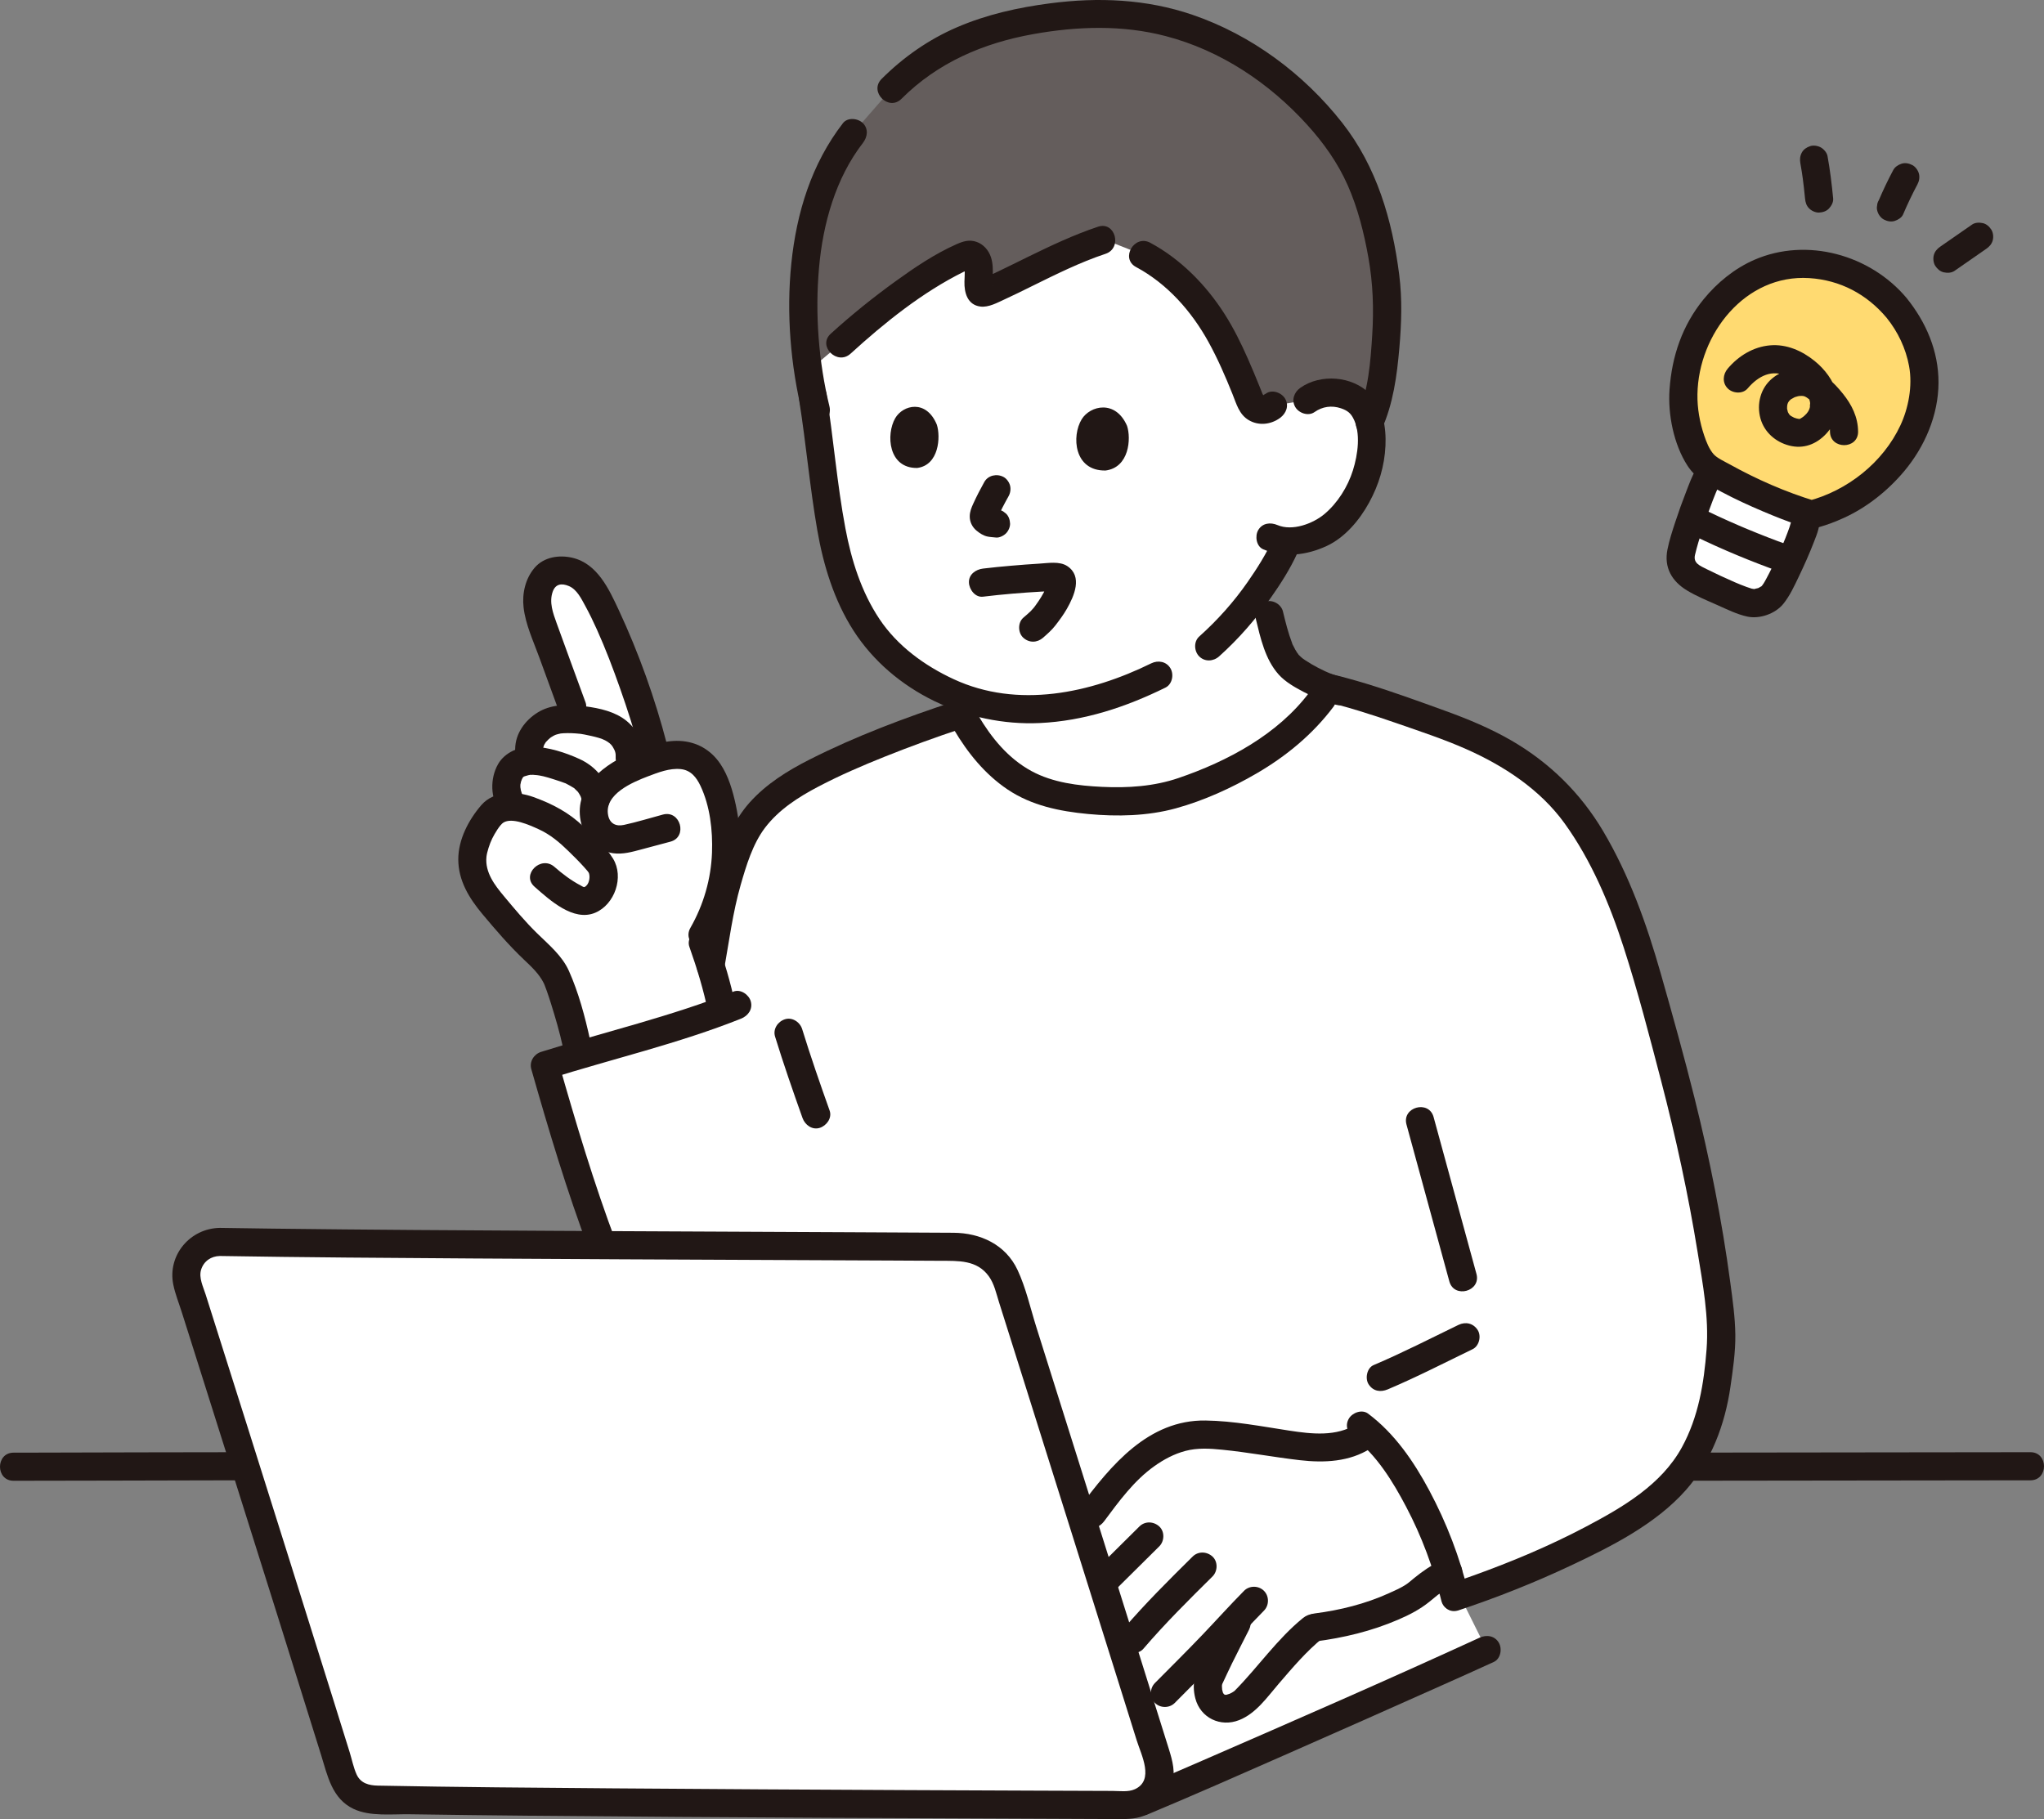 <?xml version="1.0" encoding="UTF-8"?><svg id="b" xmlns="http://www.w3.org/2000/svg" width="349.005" height="310.626" viewBox="0 0 349.005 310.626"><rect x="0" y="0" width="349.005" height="310.626" fill="#808080" stroke="none"/><defs><style>.e{fill:#211715;}.f{fill:#fff;}.g{fill:#ffda71;}.h{fill:#645d5c;}</style></defs><g id="c"><g id="d"><path class="f" d="M240.961,287.513c5.988-2.669,10.751-4.808,12.886-5.79l-6.566-13.208h-59.668c3.904,12.434,7.606,24.245,10.154,32.394.828,2.649-.389,5.325-2.583,6.581.024.04.039.067.039.067,7.394-3.085,24.914-10.792,39.098-17.09,2.323-1.031,4.556-2.025,6.641-2.954Z"/><path class="f" d="M241.791,255.388c-2.383-4.395-5.147-8.255-8.05-10.824-4.341,3.67-10.414,2.656-15.836,1.792-2.982-.475-5.978-.867-8.982-1.174-1.578-.161-3.168-.299-4.749-.161-3.819.335-7.354,2.283-10.234,4.813-2.88,2.531-5.19,5.634-7.476,8.711l-1.459,1.649c3.663,11.677,7.338,23.393,10.256,32.713,1.943-2.044,3.631-3.814,3.631-3.814,1.157-1.17,2.314-2.339,3.471-3.509.921-.931,1.842-1.862,2.763-2.793,2.712-2.741,4.498-4.763,6.787-7.175-1.879,3.871-2.915,5.543-5.443,11.07-.464,1.015-.279,3.502,1.005,4.491,1.953,1.506,4.485-.183,5.103-.827,4.328-4.51,7.477-9.069,11.669-12.411,5.386-.648,11.124-2.056,16.806-5.145.667-.363,2.685-2.15,3.312-2.579,1.026-.702,1.783-1.135,2.914-1.7-1.362-4.43-3.258-9.014-5.489-13.128Z"/><path class="f" d="M204.078,134.375c-.986.374-1.97.721-2.946,1.042-5.941,1.954-14.767,1.687-20.767.353-7.964-1.77-12.709-7.349-16.231-13.855-8.032,2.613-22.069,7.872-29.059,12.303-2.36,1.49-5.36,3.97-7.22,6.94-1.39,2.22-3.62,8.41-4.17,11.17-.82,4.08-1.6,8.3-2.37,12.61l-1.241,8.774c-8.748,2.901-21.419,6.448-27.042,8.222,2.838,9.961,6.077,20.836,9.797,30.691,24.536.125,48.352.206,60.89.29,3.817.026,7.178,2.501,8.329,6.14,3.04,9.614,8.011,25.412,12.994,41.274.855-1.071,1.423-1.783,1.423-1.783,2.286-3.078,4.596-6.181,7.476-8.711,2.88-2.531,6.415-4.478,10.234-4.813,1.58-.139,3.171,0,4.749.161,3.004.307,6,.699,8.982,1.174,5.422.864,11.495,1.878,15.836-1.791,6.483,5.736,12.275,17.915,14.668,28.102,8.389-2.778,23.806-8.778,33.389-15.944,6.766-5.06,8.583-10.25,10.25-15.167.967-2.851,1.737-9.914,1.847-12.877.143-3.833-1.514-14.817-2.514-20.039-2.222-12.25-4.028-20.472-10.806-44.139-3.416-11.93-8.889-22.986-14.017-28.362-5.706-5.982-12.236-9.48-20.011-12.291-6.365-2.301-12.995-4.76-19.595-6.354-4.974,8.019-14.011,13.524-22.875,16.882Z"/><path class="f" d="M121.865,155.707c2.617-6.626,2.852-14.194.531-20.938-.665-1.931-1.619-3.902-3.354-4.979-2.067-1.283-4.611-.971-7.013-.24l-.456-1.775c-1.793-6.97-6.151-19.353-9.623-25.622-1.069-1.931-2.028-3.466-3.86-4.265-1.67-.728-3.866-.702-5.009.63s-1.569,3.396-1.259,5.381c.179,1.145.582,2.254.981,3.352,1.619,4.447,3.241,8.893,4.866,13.338l.855,2.265c-.842-.071-1.743-.092-2.601-.028-1.933.145-3.146.938-4.055,1.819-1.362,1.321-2.202,3.373-.75,5.269-.352-.022-.71-.017-1.015.044-1.798.36-2.803.759-3.458,2.875-.82,2.65,1.13,5.81,1.801,5.09-1.579-.208-3.415-.056-4.314.966-1.833,2.083-2.778,3.833-3.389,6.833-.472,2.139.893,5.813,2.194,7.333,2.941,3.436,4.185,5.24,7.444,8.375,1.517,1.459,3.102,2.834,4.208,4.625,1.281,2.073,3.484,10.451,3.839,12.117l.426,2.002c7.436-2.201,17.942-5.244,24.449-7.567-.046-.226-.073-.359-.073-.359-.654-3.301-2.182-8.456-3.541-12.15.849-1.399,1.575-2.87,2.176-4.39Z"/><path class="f" d="M226.383,117.268c.228.09.454.176.677.255-.85,1.145-1.426,1.923-1.426,1.923-5.784,7.812-15.484,13.003-24.503,15.969-5.941,1.954-14.767,1.687-20.767.353-7.383-1.641-12-6.556-15.444-12.444,0,0,0-1.879,0-3.954-3.764-1.279-7.349-3.269-10.863-5.991-7.634-5.912-11.143-15.464-12.6-26.091-.871-6.351-1.662-13.28-2.79-20.171-1.61-8.194,2.527-24.167,21.391-29.397,22.444-6.222,39.833-4.278,50.278,2.389,16.104,10.279,12.899,28.187,12.899,28.187,1.456-1.102,3.313-1.399,4.858-1.207,3.364.418,4.644,2.288,5.168,3.363,1.564,3.216.976,8.818-.582,12.181-1.097,2.378-2.779,5.679-6.484,8.061-1.092.699-3.778,1.704-6.394,1.649-.218.545-.372.931-.372.931-.768,1.72-2.614,4.743-2.614,4.743-.382.6-.77,1.193-1.167,1.781.536,2.574,1.094,5.248,1.094,5.248,1.167,4.833,1.944,6.806,3.181,8.319.96,1.176,3.823,2.858,6.46,3.901Z"/><path class="h" d="M138.702,37.899c-.404,1.761-.724,3.564-.982,5.406-.759,5.416-.707,12.886.31,20.031,2.782-2.344,5.506-4.64,5.506-4.64,5.436-4.973,14.96-12.405,21.512-15.141.768-.321,1.705.209,1.948,1.361.492,2.331-.676,5.564,1.133,5.014,3.196-.971,13.057-6.719,20.418-9.036,3.072,1.219,6.638,2.63,6.638,2.63,2.589,1.371,4.043,2.515,6.377,4.702,5.602,5.249,8.421,11.364,12.015,20.488.395,1.003,2.079,1.992,3.78.574l5.878-.991c1.456-1.102,3.313-1.399,4.858-1.207,3.364.418,4.644,2.288,5.168,3.363.244.503.436,1.064.575,1.666,2.496-5.364,2.933-14.812,3.06-19.362.118-4.32-1.161-11.589-2.364-15.748-2.403-8.275-5.217-12.937-11.792-19.677-14.3-13.967-29.321-15.704-39.34-14.812-13.154,1.171-22.967,4.371-31.178,12.658l-6.587,7.542c-3.583,4.571-5.669,9.666-6.934,15.18Z"/><path class="e" d="M122.034,160.85c2.693-4.711,4.18-10.034,4.345-15.458.08-2.631-.181-5.287-.728-7.86-.515-2.423-1.266-5.033-2.667-7.104-1.621-2.398-4.047-3.782-6.948-3.908-2.709-.118-5.395.883-7.862,1.886-4.81,1.957-10.168,5.796-9.033,11.758.521,2.735,2.729,5.139,5.53,5.534,1.671.236,3.278-.234,4.879-.661,1.642-.438,3.284-.877,4.927-1.315,2.982-.796,1.717-5.427-1.276-4.629-2.217.592-4.434,1.288-6.678,1.771-1.342.289-2.397-.211-2.684-1.643-.725-3.616,4.227-5.674,6.811-6.658,1.731-.659,3.693-1.427,5.584-1.23,1.709.178,2.67,1.384,3.366,2.854,1.638,3.459,2.111,7.63,1.971,11.413-.167,4.509-1.445,8.914-3.682,12.828-1.536,2.686,2.61,5.107,4.145,2.423h0Z"/><path class="e" d="M117.71,161.682c1.29,3.653,2.445,7.401,3.207,11.204.247,1.233,1.78,2.056,2.952,1.676,1.309-.424,1.941-1.631,1.676-2.952-.762-3.802-1.917-7.55-3.207-11.204-.417-1.181-1.658-2.095-2.952-1.676-1.166.377-2.124,1.685-1.676,2.952h0Z"/><path class="e" d="M125.243,169.324c-10.65,4.243-21.928,6.86-32.849,10.295-1.228.386-2.043,1.666-1.676,2.952,2.969,10.415,6.065,20.81,9.892,30.947.458,1.212,1.62,2.042,2.952,1.676,1.162-.319,2.137-1.733,1.676-2.952-3.828-10.137-6.923-20.532-9.892-30.947l-1.676,2.952c10.922-3.435,22.199-6.052,32.849-10.295,1.203-.479,2.047-1.604,1.676-2.952-.314-1.144-1.741-2.159-2.952-1.676h0Z"/><path class="e" d="M99.983,119.95c-1.65-4.514-3.31-9.024-4.941-13.544-.613-1.7-1.305-3.551-.674-5.352.464-1.326,1.494-1.515,2.765-.979,1.384.584,2.135,2.176,2.811,3.41.72,1.314,1.368,2.667,1.984,4.033,1.47,3.261,2.739,6.615,3.93,9.987,1.267,3.591,2.446,7.221,3.402,10.908.775,2.988,5.406,1.721,4.629-1.276-2.031-7.834-4.816-15.62-8.234-22.955-1.677-3.599-3.666-7.937-7.91-8.934-2.276-.535-4.887-.145-6.47,1.711-1.568,1.839-2.146,4.37-1.878,6.741.334,2.956,1.675,5.786,2.685,8.559,1.09,2.99,2.181,5.979,3.274,8.968.445,1.217,1.629,2.04,2.952,1.676,1.173-.322,2.123-1.729,1.676-2.952h0Z"/><path class="e" d="M91.268,151.418c2.604,2.282,6.638,6.014,10.365,4.44,3.328-1.405,4.963-6.09,3.041-9.241-1.261-2.067-3.279-3.767-5.005-5.436-2.497-2.414-5.327-3.9-8.574-5.074-2.863-1.036-6.758-1.119-8.905,1.366-2.165,2.506-3.946,5.877-3.94,9.272.005,3.65,1.872,6.655,4.12,9.343,2.261,2.702,4.518,5.333,7.076,7.763,1.272,1.208,2.584,2.413,3.382,3.999.06.119.113.244.165.365-.105-.241-.051-.118.016.053.123.318.242.637.357.958.243.682.468,1.37.685,2.061.778,2.474,1.513,4.987,2.064,7.522.656,3.017,5.284,1.74,4.629-1.276-.859-3.949-1.956-8.046-3.605-11.74-1.153-2.582-3.408-4.447-5.39-6.38-2.059-2.009-3.886-4.201-5.726-6.408-1.489-1.787-3.256-4.022-2.961-6.719.084-.769.536-2.201.989-3.114.416-.839,1.305-2.346,1.919-2.716,1.482-.894,4.358.395,5.965,1.126,2.027.923,3.564,2.231,5.139,3.766.895.871,1.783,1.753,2.621,2.68.184.204.366.41.543.619.19.236.213.26.069.071.078.105.153.212.223.322.095.214.164.619.1,1.061-.061.421-.219.879-.536,1.167-.402.364-.441.203-.941-.059-1.641-.861-3.1-1.967-4.489-3.185-2.314-2.029-5.723,1.353-3.394,3.394h0Z"/><path class="e" d="M89.551,136.274c-.107-.148-.208-.299-.298-.459-.068-.121-.247-.57-.112-.199-.08-.22-.15-.443-.206-.671-.016-.065-.102-.728-.072-.336-.019-.252-.026-.51-.004-.762-.032.36.093-.354.1-.377.022-.075.299-.712.061-.233.082-.166.174-.322.26-.485.273-.515-.241.446.022-.024.052-.055.108-.107.166-.155.137-.118.074-.068-.19.151.006-.031.364-.219.393-.218-.314.127-.385.159-.212.095.076-.028.153-.054.231-.077.338-.105.699-.209,1.051-.253-.521.066.234.034.282.036.236.009.472.034.706.06.098.011.706.111.238.028.274.048.547.1.818.165.542.13,1.075.297,1.607.463.454.142.908.284,1.357.441.225.079.448.163.671.246.458.171-.174-.111.299.13.421.215.823.438,1.223.69.341.215-.015-.037.16.122s.341.32.503.491c.107.126.106.115-.002-.033.07.094.137.191.199.29.128.198.243.401.347.613.072.152.069.14-.01-.034.042.11.079.221.111.334.08.264.136.529.183.801.215,1.24,1.802,2.048,2.952,1.676,1.336-.432,1.906-1.623,1.676-2.952-.492-2.846-2.563-5.071-5.134-6.24-2.447-1.113-5.203-1.988-7.903-2.091-2.297-.088-4.808.923-5.977,2.973-1.414,2.478-1.326,5.876.36,8.216.732,1.016,2.123,1.61,3.284.861,1.007-.649,1.646-2.194.861-3.284h0Z"/><path class="e" d="M92.76,127.896l.002-.262c-.031.163-.028.162.009-.005.012-.053.176-.528.069-.286.071-.16.169-.311.26-.461.154-.255.07-.119.19-.252.225-.25.471-.481.73-.696-.266.221-.04.03.117-.067.127-.078.253-.157.384-.228.111-.061.474-.219.177-.102.197-.078.403-.137.608-.19.39-.102.457-.113.914-.139.935-.052,1.875-.004,2.805.095.456.049-.256-.043.169.02.205.03.41.066.614.105.407.078.812.166,1.216.258.778.178,1.712.422,2.281.725.611.326,1.03.651,1.297,1.084.459.746.555,1.127.52,1.867-.061,1.296,1.147,2.4,2.4,2.4,1.351,0,2.339-1.1,2.4-2.4.129-2.747-1.425-5.351-3.702-6.811-2.079-1.333-4.781-1.783-7.195-2.048-2.434-.267-5.08-.168-7.217,1.16-2.174,1.351-3.824,3.608-3.846,6.234-.011,1.297,1.111,2.4,2.4,2.4,1.311,0,2.389-1.099,2.4-2.4h0Z"/><path class="f" d="M209.95,123.538s.001,0,.002,0c.043-.024.048-.028-.002,0Z"/><path class="e" d="M288.131,252.85c6.59-.002,13.181-.016,19.771-.024,10.341-.013,20.682-.026,31.023-.038,2.587-.003,5.174-.009,7.761-.009,3.089,0,3.094-4.8,0-4.8-6.76,0-13.52.016-20.279.024-10.294.013-20.588.026-30.882.038-2.465.003-4.929.008-7.394.009-3.089,0-3.094,4.801,0,4.8h0Z"/><path class="e" d="M2.318,252.858c11.015-.005,22.031-.047,33.046-.069,1.774-.004,3.548-.01,5.323-.01,3.089,0,3.094-4.801,0-4.8-11.151.002-22.302.046-33.453.069-1.638.003-3.277.009-4.915.01-3.089.001-3.094,4.801,0,4.8h0Z"/><path class="e" d="M229.464,115.733c-.832-.191-1.641-.463-2.434-.776-.122-.048-.648-.275-.119-.044-.232-.101-.464-.204-.694-.31-.403-.187-.801-.383-1.194-.589-.736-.385-1.458-.801-2.149-1.264-.174-.117-.344-.241-.516-.361-.434-.304.408.35.029.022-.232-.201-.455-.401-.666-.624-.162-.17-.279-.498.086.13-.068-.116-.165-.222-.241-.333-.142-.207-.274-.42-.398-.638-.135-.238-.259-.481-.376-.729-.032-.068-.168-.266-.156-.346.155.372.184.44.087.204-.035-.087-.069-.173-.103-.26-.674-1.75-1.123-3.586-1.564-5.405-.296-1.221-1.745-2.067-2.952-1.676-1.269.411-1.993,1.644-1.676,2.952.791,3.263,1.59,6.918,3.898,9.495,1.134,1.266,2.78,2.197,4.273,2.978,1.761.921,3.646,1.756,5.588,2.203,1.221.281,2.656-.375,2.952-1.676.279-1.223-.368-2.651-1.676-2.952h0Z"/><path class="e" d="M162.848,124.537c2.362,4.002,5.307,7.661,9.192,10.274,4.098,2.756,8.909,3.734,13.749,4.189,4.944.465,10.171.356,14.984-.969s9.539-3.485,13.828-5.985c5.061-2.95,9.583-6.692,13.106-11.388.779-1.037.167-2.682-.861-3.284-1.227-.718-2.503-.179-3.284.861-5.402,7.198-13.986,11.773-22.346,14.624-4.21,1.436-8.641,1.718-13.061,1.506-4.075-.195-8.385-.717-12.02-2.688-4.001-2.169-6.863-5.701-9.142-9.564-1.569-2.658-5.72-.246-4.145,2.423h0Z"/><path class="e" d="M225.432,119.598c4.432,1.032,8.769,2.411,13.064,3.907,3.953,1.376,7.972,2.698,11.803,4.391,6.434,2.842,12.668,6.906,16.835,12.683,4.577,6.346,7.708,13.78,10.101,21.189,2.423,7.504,4.41,15.189,6.401,22.819,2.517,9.646,4.63,19.399,6.226,29.241.879,5.423,1.95,11.075,1.528,16.587-.443,5.796-1.385,11.565-4.211,16.725-3.494,6.381-10.066,10.216-16.308,13.516s-12.714,6.015-19.324,8.39c-1.254.451-2.513.886-3.778,1.306-2.917.969-1.667,5.606,1.276,4.629,6.515-2.164,12.923-4.709,19.134-7.633,6.929-3.262,14.513-7.073,19.666-12.889,4.323-4.878,6.696-11.238,7.617-17.623.423-2.929.874-5.951.838-8.918s-.462-5.947-.855-8.884c-1.421-10.615-3.522-21.17-6.118-31.559-1.78-7.126-3.758-14.203-5.769-21.267-2.396-8.416-5.358-16.742-9.839-24.299-3.849-6.491-9.146-11.692-15.688-15.476-3.578-2.069-7.41-3.655-11.29-5.06-4.431-1.605-8.861-3.225-13.37-4.601-2.202-.672-4.422-1.279-6.665-1.801-3.005-.7-4.288,3.927-1.276,4.629h0Z"/><path class="e" d="M236.969,237.245c4.927-2.089,9.661-4.524,14.473-6.855,1.133-.549,1.526-2.253.861-3.284-.749-1.162-2.072-1.448-3.284-.861-4.812,2.331-9.547,4.766-14.473,6.855-1.16.492-1.501,2.29-.861,3.284.778,1.207,2.042,1.388,3.284.861h0Z"/><path class="e" d="M123.629,165.576c.859-4.803,1.49-9.782,2.841-14.476.944-3.281,2.051-6.981,4.144-9.738,2.375-3.128,5.716-5.256,9.144-7.054,3.679-1.93,7.505-3.579,11.36-5.119,4.315-1.724,8.683-3.319,13.095-4.776,2.92-.964,1.669-5.601-1.276-4.629-8.398,2.773-16.802,5.909-24.698,9.913-3.759,1.906-7.393,4.161-10.229,7.329-2.811,3.14-4.301,7.027-5.605,10.982-1.731,5.248-2.434,10.867-3.404,16.293-.228,1.275.346,2.587,1.676,2.952,1.161.319,2.723-.394,2.952-1.676h0Z"/><path class="e" d="M240.152,192.026c2.439,8.929,4.878,17.857,7.318,26.786.813,2.976,5.445,1.713,4.629-1.276-2.439-8.929-4.878-17.857-7.318-26.786-.813-2.976-5.445-1.713-4.629,1.276h0Z"/><path class="e" d="M231.607,243.186c-3.409,2.177-7.641,1.691-11.453,1.109-4.715-.72-9.536-1.661-14.317-1.728-9.748-.136-16.147,7.638-21.445,14.767-.774,1.041-.171,2.68.861,3.284,1.223.715,2.508.183,3.284-.861,2.502-3.367,5.095-6.931,8.553-9.387,1.623-1.153,3.379-2.095,5.31-2.608,2.068-.549,4.176-.414,6.286-.205,4.453.442,8.844,1.278,13.286,1.789,4.128.475,8.457.282,12.057-2.016,2.596-1.657.191-5.814-2.423-4.145h0Z"/><path class="e" d="M194.549,260.661c-2.447,2.425-4.893,4.851-7.34,7.276-.893.885-.952,2.52,0,3.394.962.883,2.441.945,3.394,0,2.447-2.425,4.893-4.851,7.34-7.276.893-.885.952-2.52,0-3.394-.962-.883-2.441-.945-3.394,0h0Z"/><path class="e" d="M195.228,281.544c3.704-4.325,7.756-8.348,11.804-12.348.894-.884.951-2.521,0-3.394-.963-.884-2.44-.943-3.394,0-4.048,4-8.1,8.022-11.804,12.348-.816.953-1.006,2.471,0,3.394.897.824,2.522,1.018,3.394,0h0Z"/><path class="e" d="M200.59,290.791c2.726-2.756,5.487-5.482,8.162-8.287,2.363-2.479,4.653-5.024,7.06-7.462.911-.922.921-2.473,0-3.394-.915-.915-2.481-.925-3.394,0-2.406,2.438-4.697,4.983-7.06,7.462-2.675,2.806-5.436,5.532-8.162,8.287-.912.921-.92,2.474,0,3.394s2.48.924,3.394,0h0Z"/><path class="e" d="M224.505,280.309c4.928-.63,9.673-1.769,14.246-3.739,1.943-.837,3.696-1.745,5.34-3.073.33-.266.655-.537.983-.806.161-.132.321-.263.484-.393.309-.246-.269.19-.039.031.957-.659,1.954-1.228,2.99-1.752,1.156-.585,1.487-2.213.861-3.284-.688-1.176-2.123-1.448-3.284-.861-1.677.848-3.17,1.849-4.619,3.038-.587.482-.979.837-1.429,1.129-.907.589-1.946,1.036-2.93,1.481-3.96,1.792-8.3,2.877-12.604,3.427-1.285.164-2.4.985-2.4,2.4,0,1.169,1.105,2.565,2.4,2.4h0Z"/><path class="e" d="M231.17,245.533c3.867,2.885,6.682,7.51,8.922,11.766,2.66,5.054,4.679,10.449,6.003,16.005.716,3.004,5.345,1.732,4.629-1.276-1.447-6.073-3.732-11.999-6.674-17.504-2.641-4.942-5.923-9.752-10.457-13.135-1.04-.776-2.681-.169-3.284.861-.716,1.225-.181,2.506.861,3.284h0Z"/><path class="e" d="M209.122,275.866c-.981,1.959-2.002,3.897-2.961,5.866-.695,1.427-1.513,2.882-2.032,4.383-.421,1.218-.355,2.665-.033,3.898.875,3.352,4.304,4.977,7.497,3.709,2.884-1.146,4.785-3.929,6.747-6.209,2.362-2.744,4.707-5.524,7.526-7.816,1.006-.818.85-2.544,0-3.394-.995-.995-2.385-.82-3.394,0-4.423,3.596-7.649,8.356-11.631,12.39-.062.063-.405.326-.136.131.288-.209-.313.184-.38.222-.112.064-.57.27-.219.133-.141.055-.712.219-.583.196-.322.057-.302.071-.609-.109.232.136-.134-.228.081.095-.079-.119-.147-.244-.211-.371.112.221.045.153.001-.039-.05-.217-.116-.428-.153-.648.078.455.016-.171.009-.324-.005-.1.02-.203.011-.302.005.053-.119.397-.026.177.032-.074.031-.17.057-.247.119-.352-.109.215.075-.177.531-1.13,1.054-2.264,1.602-3.386.943-1.932,1.944-3.834,2.906-5.755.58-1.158.308-2.6-.861-3.284-1.065-.623-2.701-.302-3.284.861h0Z"/><path class="e" d="M208.154,112.089c3.345-2.995,6.28-6.379,8.859-10.052,1.672-2.38,3.28-4.898,4.488-7.551.537-1.179.337-2.583-.861-3.284-1.031-.603-2.744-.324-3.284.861-1.169,2.569-2.718,5.007-4.326,7.32-2.35,3.378-5.127,6.496-8.27,9.311-.966.865-.881,2.513,0,3.394.96.96,2.426.867,3.394,0h0Z"/><path class="e" d="M143.938,21.021c-5.38,6.954-7.931,15.299-8.822,23.969-.873,8.496-.133,17.393,1.88,25.681.729,3,5.359,1.73,4.629-1.276-1.866-7.68-2.478-15.824-1.776-23.699.667-7.488,2.825-15.259,7.484-21.28.792-1.024.998-2.396,0-3.394-.826-.826-2.596-1.031-3.394,0h0Z"/><path class="e" d="M235.909,73.33c1.973-4.355,2.617-9.181,3.026-13.906.362-4.182.506-8.325-.023-12.499-1.187-9.362-3.842-18.463-9.744-25.97-6.565-8.349-15.498-14.995-25.576-18.435-7.882-2.69-16.08-3.02-24.277-1.954-5.458.71-10.789,1.894-15.862,4.068-4.849,2.078-9.2,5.119-12.926,8.847-2.187,2.188,1.207,5.583,3.394,3.394,6.197-6.2,13.988-9.532,22.538-11.056,7.538-1.344,15.189-1.586,22.574.343,9.402,2.456,17.683,8.001,24.173,15.161,2.814,3.104,5.22,6.491,6.919,10.335,1.72,3.892,2.768,8.1,3.514,12.276.793,4.441.946,8.771.663,13.262-.285,4.522-.644,9.536-2.536,13.713-.534,1.18-.339,2.582.861,3.284,1.029.602,2.746.325,3.284-.861h0Z"/><path class="e" d="M196.572,113.272c-10.385,5.107-22.776,7.782-33.72,2.713-4.983-2.308-9.628-5.68-12.697-10.29-3.091-4.642-4.777-10.015-5.803-15.457-1.435-7.609-2.036-15.381-3.247-23.031-.203-1.281-1.803-1.992-2.952-1.676-1.365.375-1.88,1.667-1.676,2.952,1.159,7.325,1.802,14.738,3.069,22.044,1.036,5.976,2.872,11.996,6.168,17.136,6.732,10.495,19.506,16.376,31.811,15.805,7.581-.352,14.703-2.723,21.47-6.051,1.163-.572,1.482-2.222.861-3.284-.694-1.186-2.116-1.435-3.284-.861h0Z"/><path class="e" d="M224.446,70.369c1.364-.961,2.938-1.178,4.524-.645,1.158.389,1.655.885,2.072,1.656,1.363,2.523.796,6.283-.035,8.933-.881,2.808-2.609,5.573-4.867,7.468-1.918,1.609-5.446,2.977-8.022,1.878-1.191-.508-2.572-.356-3.284.861-.59,1.009-.338,2.772.861,3.284,3.52,1.502,7.421,1.013,10.838-.574,3.121-1.449,5.604-4.427,7.228-7.391,1.66-3.03,2.642-6.257,2.801-9.721.142-3.101-.401-6.574-2.665-8.873-3.002-3.05-8.4-3.468-11.873-1.021-1.058.746-1.555,2.098-.861,3.284.612,1.047,2.219,1.611,3.284.861h0Z"/><path class="e" d="M192.441,72.727c.712,2.139.392,7.105-3.679,7.619-5.395.09-5.818-5.895-4.066-8.753,1.434-2.34,5.784-3.398,7.746,1.134Z"/><path class="e" d="M159.966,72.528c.659,2.077.379,6.894-3.355,7.382-4.949.073-5.353-5.735-3.754-8.503,1.31-2.266,5.297-3.282,7.109,1.121Z"/><path class="e" d="M168.066,82.307c-.674,1.206-1.31,2.433-1.882,3.691-.327.718-.583,1.334-.604,2.137-.026.956.423,1.867,1.151,2.47.564.468,1.198.882,1.931,1.026.47.092.933.104,1.403.16.568.068,1.311-.317,1.697-.703.416-.416.73-1.099.703-1.697-.028-.621-.232-1.264-.703-1.697l-.486-.375c-.374-.217-.778-.326-1.211-.328-.211-.025-.424-.027-.636-.053l.638.086c-.189-.028-.368-.077-.544-.151l.573.242c-.164-.077-.312-.17-.457-.279l.486.375c-.105-.086-.207-.173-.299-.274l.375.486c-.032-.04-.059-.082-.08-.128l.242.573c-.03-.073-.048-.138-.062-.216l.086.638c-.009-.108-.006-.209.008-.316l-.086.638c.036-.199.098-.385.175-.572l-.242.573c.578-1.329,1.261-2.618,1.969-3.883.308-.55.411-1.237.242-1.849-.153-.557-.584-1.16-1.103-1.434-1.132-.598-2.629-.309-3.284.861h0Z"/><path class="e" d="M193.973,45.597c5.332,2.861,9.46,7.533,12.363,12.786,1.584,2.868,2.886,5.881,4.11,8.917.672,1.668,1.125,3.474,2.779,4.447,1.7,1.001,3.789.758,5.344-.387,1.042-.767,1.564-2.081.861-3.284-.601-1.028-2.234-1.634-3.284-.861-.028.021-.713.341-.453.421.15.046-.051-.194-.131-.394-.163-.406-.324-.813-.488-1.219-.641-1.59-1.299-3.174-1.991-4.743-1.169-2.651-2.455-5.259-4.017-7.702-3.155-4.933-7.487-9.345-12.67-12.126-2.722-1.46-5.149,2.682-2.423,4.145h0Z"/><path class="e" d="M145.232,60.393c5.819-5.304,12.266-10.496,19.354-14,.357-.176.799-.308,1.127-.531.606-.411-.239.038-.512-.039l-.534-.37.013.1c-.073.085.047.768.047.962,0,.523-.037,1.045-.052,1.567-.052,1.906.522,3.988,2.725,4.265,1.427.179,2.935-.684,4.191-1.255,1.538-.7,3.05-1.459,4.566-2.206,4.116-2.027,8.246-4.093,12.608-5.544,2.917-.97,1.667-5.608-1.276-4.629-4.124,1.372-8.074,3.249-11.974,5.154-1.706.833-3.402,1.686-5.115,2.504-.627.3-1.257.596-1.895.873-.447.194-.12.048-.026.011-.12.048-.24.099-.362.143-.1.036-.232.072-.331.121-.075.026-.15.051-.225.075-.82.239-.178.666,1.925,1.282-.125-.013.062-.51-.012.012.022-.154-.008-.372-.007-.52.003-.402.032-.803.044-1.204.034-1.069.031-2.222-.31-3.246-.395-1.185-1.272-2.209-2.47-2.62-1.246-.428-2.289-.092-3.443.421-3.671,1.633-7.062,3.921-10.31,6.265-3.872,2.795-7.613,5.798-11.143,9.016-2.288,2.086,1.114,5.472,3.394,3.394h0Z"/><path class="e" d="M178.107,108.89c.746-.658,1.464-1.279,2.077-2.068.715-.92,1.408-1.855,1.986-2.869,1.236-2.17,2.722-5.527.071-7.282-1.315-.87-3.245-.518-4.742-.428-1.602.096-3.203.219-4.803.358-1.619.14-3.239.292-4.852.49-1.242.152-2.463.995-2.4,2.4.052,1.169,1.065,2.564,2.4,2.4,3.318-.407,6.661-.677,9.998-.868.7-.04,1.4-.075,2.101-.094.117-.003.314.032.422-.009-.523-.027-.918-.265-1.185-.714,0-1.209-.057-1.562-.169-1.059-.101.263-.152.553-.245.821-.054.155-.111.309-.171.461.067-.156.067-.157-.002-.005-.483,1.061-1.113,2.05-1.802,2.988-.074.101-.149.202-.225.302.121-.155.092-.119-.086.107-.16.189-.321.372-.497.546-.404.397-.846.754-1.27,1.129-.945.833-.914,2.555,0,3.394,1.008.925,2.387.889,3.394,0h0Z"/><path class="e" d="M195.86,309.872c7.83-3.27,15.592-6.704,23.358-10.12,8.967-3.945,17.923-7.913,26.866-11.912,2.995-1.339,5.992-2.674,8.974-4.043,1.178-.541,1.469-2.244.861-3.284-.707-1.21-2.101-1.404-3.284-.861-15.649,7.186-31.447,14.073-47.236,20.945-2.115.92-4.231,1.838-6.35,2.748-.886.38-1.772.76-2.659,1.137-.198.084-1.359.575-.761.323-.349.147-.697.293-1.046.439-1.195.499-2.051,1.589-1.676,2.952.31,1.128,1.749,2.179,2.952,1.676h0Z"/><path class="f" d="M37.551,212.075c30.789.512,101.072.671,126.168.839,3.817.026,7.178,2.501,8.329,6.14,5.972,18.886,19.399,61.642,25.719,81.855,1.138,3.64-1.586,7.331-5.4,7.317-27.194-.096-100.462-.36-128.631-.93-2.429-.049-4.546-1.642-5.264-3.963-5.555-17.963-19.82-63.232-26.392-83.911-1.169-3.677,1.613-7.411,5.471-7.347Z"/><path class="e" d="M37.551,214.475c14.38.238,28.762.33,43.143.423,16.799.108,33.598.184,50.397.257,7.067.031,14.134.061,21.201.096,2.76.013,5.52.028,8.28.044,3.068.018,6.222-.167,8.25,2.622.941,1.293,1.278,2.939,1.753,4.442.472,1.493.943,2.986,1.414,4.479,1.124,3.564,2.247,7.128,3.369,10.692,2.607,8.283,5.212,16.567,7.814,24.852,2.564,8.163,5.126,16.326,7.685,24.491,1.079,3.443,2.158,6.886,3.236,10.329.776,2.48,3.053,6.784-.324,8.328-1.138.52-2.601.294-3.829.289-1.325-.005-2.65-.009-3.975-.014-3.057-.011-6.114-.022-9.171-.034-7.309-.028-14.617-.059-21.926-.092-16.627-.077-33.255-.167-49.882-.296-13.491-.105-26.983-.206-40.471-.469-1.505-.029-2.928-.387-3.617-1.89-.542-1.181-.81-2.581-1.196-3.822-.964-3.102-1.931-6.203-2.901-9.304-2.421-7.745-4.851-15.486-7.285-23.227-4.784-15.212-9.578-30.421-14.403-45.621-.421-1.327-1.204-2.86-.774-4.241.454-1.457,1.712-2.314,3.211-2.334,3.086-.04,3.095-4.84,0-4.8-5.086.066-8.996,4.662-7.955,9.717.322,1.562.942,3.101,1.424,4.62.524,1.652,1.048,3.304,1.571,4.957,2.503,7.903,4.999,15.808,7.491,23.714,4.937,15.662,9.871,31.326,14.747,47.007,1.103,3.547,1.849,7.463,5.562,9.211,2.807,1.321,6.541.858,9.591.906,6.846.107,13.692.182,20.538.249,16.911.164,33.823.267,50.735.355,14.978.078,29.957.14,44.936.194,1.351.005,2.701.01,4.052.015,1.725.006,3.445.092,5.08-.562,2.299-.918,4.057-2.821,4.779-5.197.653-2.148.116-4.154-.528-6.212-2.311-7.389-4.627-14.776-6.945-22.163-5.215-16.622-10.435-33.243-15.674-49.858-1.014-3.215-1.781-6.721-3.215-9.777-2.032-4.329-6.346-6.313-10.931-6.343-5.978-.038-11.957-.065-17.935-.092-16.598-.075-33.197-.142-49.795-.233-16.192-.088-32.384-.183-48.574-.381-2.984-.036-5.968-.077-8.952-.127-3.09-.051-3.091,4.749,0,4.8Z"/><path class="e" d="M132.339,177.006c1.441,4.673,3.047,9.303,4.689,13.909.421,1.18,1.656,2.096,2.952,1.676,1.163-.376,2.128-1.686,1.676-2.952-1.642-4.606-3.248-9.236-4.689-13.909-.369-1.198-1.693-2.084-2.952-1.676-1.207.39-2.072,1.667-1.676,2.952h0Z"/><path class="f" d="M287.294,96.946c-.428-.802-.472-1.512-.274-2.455.774-3.692,3.733-11.706,4.663-13.172,0,0,.296-.406.702-.964,5.054,3.066,11.908,5.886,15.943,7.207-.051.687-.084,1.198-.084,1.198.372.988-3.127,8.708-4.899,11.847-.368.651-.979,1.363-1.172,1.488-.57.37-2.186,1.107-3.193.878-1.918-.435-6.598-2.63-8.94-3.792-.891-.442-2.183-1.254-2.676-2.109-.024-.042-.048-.085-.07-.127Z"/><path class="g" d="M323.834,52.572c.409.497.81,1.032,1.198,1.608.945,1.404,3.301,5.003,3.541,10.234.21,4.57-1.32,7.956-2.088,9.593-1.791,3.816-4.222,6.126-5.769,7.568-2.636,2.456-5.07,3.775-5.872,4.191-2.13,1.107-4.071,1.735-5.532,2.105-4.083-1.223-12.521-4.619-18.047-8.22-2.924-2.951-4.122-9.745-3.779-13.384.248-2.635.685-5.344,1.703-7.787,1.59-3.819,3.819-6.273,4.878-7.33,1.487-1.484,4.824-4.727,10.132-5.769,3.774-.741,6.963-.059,8.455.275.792.177,2.317.527,4.11,1.349.718.329,4.077,1.926,7.07,5.568Z"/><path class="e" d="M322.137,54.269c1.925,2.387,3.271,5.223,3.829,8.239.639,3.453-.14,7.253-1.472,10.111-2.964,6.36-9.071,11.183-15.82,12.937h1.276c-5.055-1.532-10-3.705-14.614-6.266-.858-.477-2.163-1.07-2.738-1.724-.761-.865-1.237-2.086-1.604-3.166-.772-2.274-1.205-4.689-1.163-7.093.178-10.295,8.179-20.511,19.082-19.82,5.292.336,9.829,2.742,13.225,6.782.835.993,2.533.861,3.394,0,.983-.983.837-2.399,0-3.394-6.198-7.374-17.014-10.409-25.985-6.509-3.351,1.457-6.342,3.896-8.651,6.721-3.642,4.456-5.429,9.715-5.831,15.427-.3,4.268.72,9.354,3.049,12.979,1.409,2.193,3.575,3.303,5.821,4.497,2.307,1.227,4.682,2.32,7.088,3.338,2.124.899,4.269,1.752,6.458,2.479,1.083.36,1.928.537,3.078.216,1.455-.407,2.868-.952,4.243-1.576,3.94-1.787,7.512-4.636,10.294-7.939,3.539-4.202,5.879-9.619,5.896-15.166.016-5.398-2.122-10.327-5.461-14.467-.814-1.01-2.546-.848-3.394,0-.998.998-.816,2.382,0,3.394Z"/><path class="e" d="M289.408,91.572c4.724,2.286,9.604,4.309,14.546,6.075,1.184.423,2.679-.477,2.952-1.676.307-1.347-.409-2.499-1.676-2.952-2.304-.823-4.583-1.718-6.843-2.656-.149-.062-.298-.124-.447-.186-.038-.016-.447-.188-.271-.114s-.232-.099-.27-.115c-.148-.063-.296-.127-.444-.19-.585-.252-1.169-.507-1.751-.766-1.132-.504-2.258-1.024-3.374-1.564-1.128-.546-2.646-.346-3.284.861-.568,1.075-.345,2.7.861,3.284h0Z"/><path class="e" d="M289.611,80.108c-.721,1.177-1.19,2.541-1.692,3.819-.672,1.713-1.292,3.448-1.866,5.196-.509,1.55-1.03,3.126-1.346,4.73-.601,3.051.738,5.386,3.329,6.963,1.611.98,3.419,1.717,5.139,2.48,1.653.733,3.389,1.607,5.168,1.991,2.118.456,4.782-.478,6.146-2.164,1.123-1.388,1.874-3.042,2.642-4.644.939-1.959,1.828-3.95,2.608-5.978.504-1.31,1.219-2.954.821-4.38-.828-2.971-5.461-1.709-4.629,1.276-.041-.146-.065-.61-.011-.718-.071.144-.085.39-.127.547-.151.568-.354,1.123-.56,1.674-.547,1.463-.986,2.446-1.663,3.913-.619,1.342-1.263,2.675-1.964,3.977-.291.54-.574,1.092-1.023,1.52.446-.424-.163.027-.396.119.052-.021-.85.191-.705.186.304-.01-.267-.061-.398-.1-.29-.086-.576-.186-.861-.289-.732-.264-1.398-.537-2.06-.825-1.588-.69-3.161-1.422-4.712-2.193-1.229-.611-2.365-1.049-2.033-2.462.335-1.423.764-2.824,1.218-4.213.56-1.714,1.165-3.415,1.819-5.096.145-.373.293-.745.445-1.116.055-.136.111-.271.168-.406-.208.491.045-.096.072-.156.191-.416.375-.837.615-1.228,1.618-2.641-2.532-5.056-4.145-2.423h0Z"/><path class="e" d="M336.723,38.347c-1.801,1.265-3.609,2.52-5.424,3.765-.521.358-.931.809-1.103,1.434-.158.574-.087,1.339.242,1.849.33.512.822.964,1.434,1.103.604.138,1.32.121,1.849-.242,1.815-1.245,3.623-2.5,5.424-3.765.521-.366.929-.802,1.103-1.434.158-.574.087-1.339-.242-1.849-.33-.512-.822-.964-1.434-1.103-.6-.137-1.326-.125-1.849.242h0Z"/><path class="e" d="M324.94,36.625c.746-1.75,1.567-3.467,2.459-5.146.3-.564.414-1.224.242-1.849-.153-.557-.584-1.16-1.103-1.434-.557-.294-1.232-.442-1.849-.242-.581.188-1.14.548-1.434,1.103-.892,1.68-1.713,3.397-2.459,5.146-.175.275-.27.573-.285.892-.071.319-.057.638.043.957.153.557.584,1.16,1.103,1.434.557.294,1.232.442,1.849.242.551-.178,1.196-.544,1.434-1.103h0Z"/><path class="e" d="M313.004,33.897c-.234-2.431-.527-4.865-.967-7.268-.103-.562-.627-1.156-1.103-1.434-.514-.301-1.273-.429-1.849-.242-.581.188-1.141.548-1.434,1.103-.316.599-.364,1.183-.242,1.849.176.96.323,1.924.454,2.891l-.086-.638c.167,1.244.307,2.491.427,3.74.063.651.226,1.22.703,1.697.416.416,1.099.73,1.697.703.621-.028,1.264-.232,1.697-.703.407-.443.763-1.073.703-1.697h0Z"/><path class="e" d="M317.26,73.696c-.015-2.466-1.08-4.597-2.601-6.479-1.5-1.856-3.472-3.88-5.918-4.293-2.192-.37-4.419.282-6.13,1.685-2.008,1.647-2.706,4.382-2.019,6.848.653,2.343,2.569,4.011,4.888,4.619,2.44.64,4.651-.197,6.351-2.025,1.741-1.872,2.442-4.398,1.799-6.883-.564-2.18-2.063-4.132-3.793-5.53-2.153-1.74-4.788-2.912-7.612-2.666-2.866.25-5.378,1.8-7.219,3.966-.839.987-.969,2.426,0,3.394.86.86,2.551.992,3.394,0,1.83-2.152,4.196-3.345,6.794-2.061,1.15.568,2.274,1.525,2.929,2.427.44.607.654.992.81,1.504.037.12.068.241.097.363.013.056.083.555.06.292-.017-.19-.11.929-.018.522-.111.49-.24.83-.635,1.279-.105.119-.23.233-.346.339.002-.001-.326.274-.14.131-.144.111-.306.197-.456.299l-.231.129c.154-.053.157-.056.008-.01-.309.138.327.038-.014-.007-.266-.035-.032.016.019.022-.341-.041-.702-.148-1.023-.268.267.099-.373-.192-.518-.297.262.189-.051-.061-.083-.084l-.165-.169c.104.156.11.165.019.027-.087-.128-.163-.261-.232-.399-.17-.336.075.295-.018-.077-.039-.155-.085-.308-.116-.466-.076-.393.007.31-.004-.106-.012-.471.045-.879.331-1.224.118-.142.27-.265.405-.388-.08.073-.421.254-.049.055.21-.113.41-.243.625-.348.329-.162-.325.098.041-.01.148-.044.294-.091.443-.132.058-.016.535-.103.265-.067-.263.035.353-.004.409-.007.169-.008.365.019.577.103.163.065.483.284.701.464.721.598,1.395,1.285,2.007,1.992.476.55.91,1.182,1.253,1.931.176.385-.08-.252.052.142.067.2.131.4.181.606.039.16.079.329.099.492-.049-.404-.014.322-.014.366.019,3.088,4.819,3.094,4.8,0h0Z"/></g></g></svg>